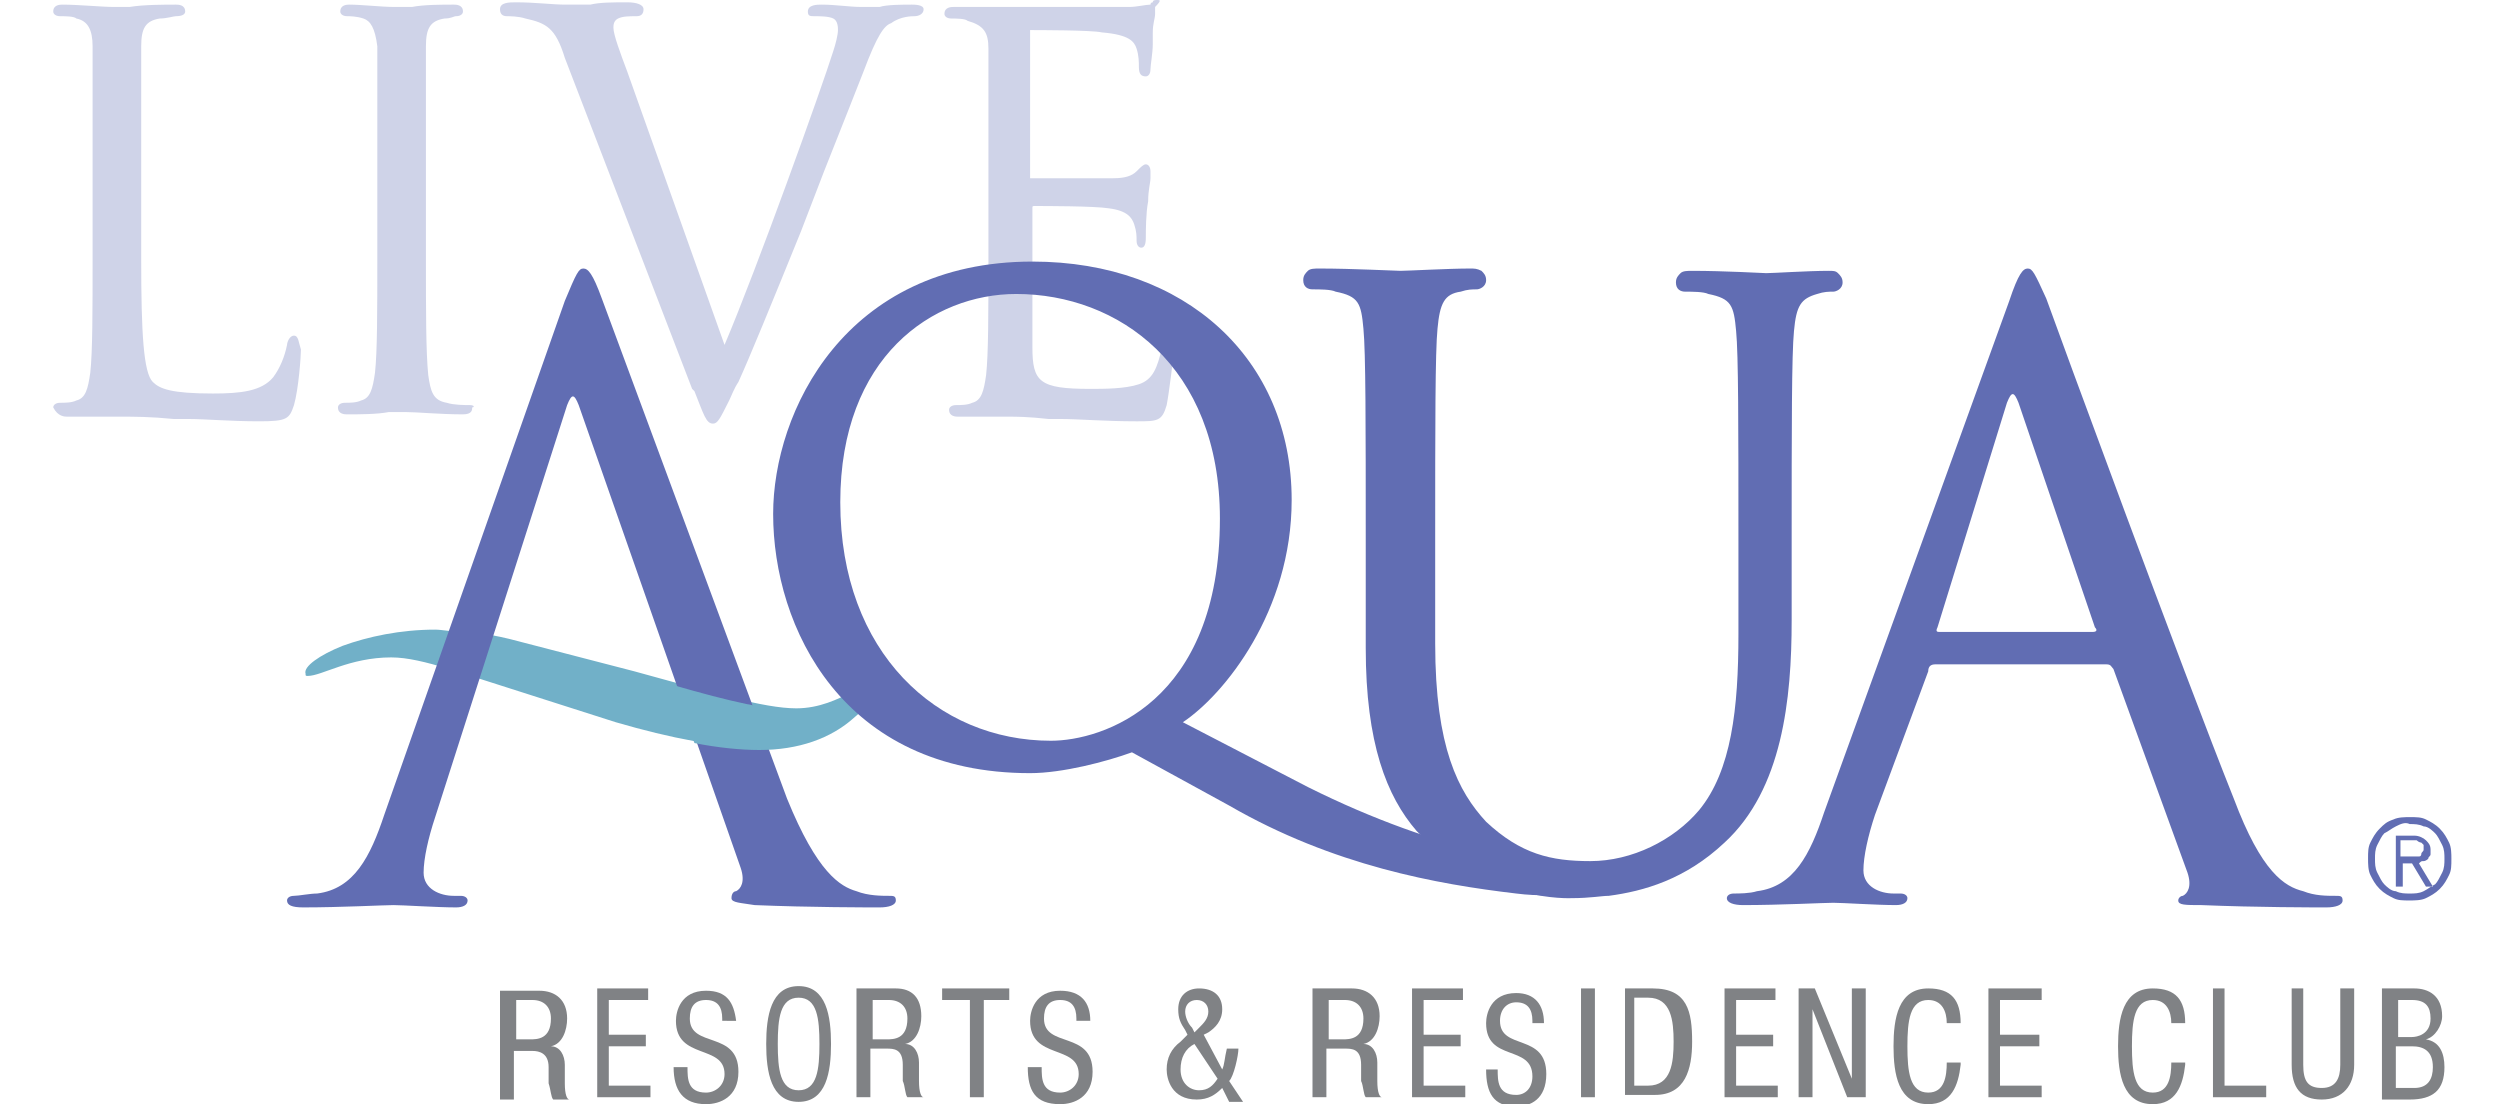 <?xml version="1.0" encoding="utf-8"?>
<!-- Generator: Adobe Illustrator 26.5.0, SVG Export Plug-In . SVG Version: 6.00 Build 0)  -->
<svg version="1.1" id="Layer_1" xmlns="http://www.w3.org/2000/svg" xmlns:xlink="http://www.w3.org/1999/xlink" x="0px" y="0px"
	 viewBox="0 0 108 47.7" style="enable-background:new 0 0 108 47.7;" xml:space="preserve">
<style type="text/css">
	.st0{fill-rule:evenodd;clip-rule:evenodd;fill:#CFD3E8;}
	.st1{fill-rule:evenodd;clip-rule:evenodd;fill:#616DB3;}
	.st2{fill-rule:evenodd;clip-rule:evenodd;fill:#71B0C8;}
	.st3{fill-rule:evenodd;clip-rule:evenodd;fill:#808285;}
</style>
<g id="Atoms">
	<g id="assets" transform="translate(-580, -301)">
		<g id="logo_x2F_liveAqua" transform="translate(580, 301)">
			<path id="Fill-1" class="st0" d="M12.7,14.5c-0.2,0-0.3,0.3-0.3,0.4c-0.1,0.5-0.3,1-0.6,1.4c-0.5,0.6-1.4,0.7-2.6,0.7
				c-1.8,0-2.3-0.2-2.6-0.5c-0.4-0.4-0.5-2.1-0.5-5.3V7c0-3.6,0-4.3,0-5c0-0.8,0.2-1.1,0.8-1.2c0.3,0,0.6-0.1,0.7-0.1
				C7.9,0.7,8,0.6,8,0.5c0-0.3-0.3-0.3-0.4-0.3c-0.5,0-1.4,0-2,0.1c-0.2,0-0.4,0-0.4,0c0,0-0.1,0-0.3,0c-0.5,0-1.5-0.1-2.2-0.1
				c-0.1,0-0.4,0-0.4,0.3c0,0.1,0.1,0.2,0.3,0.2c0.2,0,0.6,0,0.7,0.1C3.8,0.9,4,1.3,4,2c0,0.7,0,1.4,0,5v4.1c0,2.3,0,4.1-0.1,5
				c-0.1,0.7-0.2,1.1-0.6,1.2c-0.2,0.1-0.5,0.1-0.7,0.1c-0.2,0-0.3,0.1-0.3,0.2C2.5,18,2.8,18,2.9,18c0.4,0,0.9,0,1.3,0
				c0.3,0,0.6,0,0.8,0c0.1,0,0.1,0,0.2,0c0.6,0,1.3,0,2.3,0.1c0.2,0,0.4,0,0.6,0c0.8,0,1.8,0.1,3.1,0.1c1.2,0,1.3-0.1,1.5-0.7
				c0.2-0.7,0.3-2.1,0.3-2.4C12.9,14.8,12.9,14.5,12.7,14.5"/>
			<path id="Fill-3" class="st0" d="M20.3,17.5c-0.2,0-0.7,0-1-0.1c-0.6-0.1-0.7-0.5-0.8-1.2c-0.1-1-0.1-2.8-0.1-5V7
				c0-3.6,0-4.3,0-5c0-0.8,0.2-1.1,0.8-1.2c0.3,0,0.4-0.1,0.5-0.1c0.2,0,0.3-0.1,0.3-0.2c0-0.3-0.3-0.3-0.4-0.3
				c-0.5,0-1.3,0-1.8,0.1c-0.2,0-0.3,0-0.4,0c0,0-0.2,0-0.4,0c-0.5,0-1.4-0.1-1.9-0.1c-0.1,0-0.4,0-0.4,0.3c0,0.1,0.1,0.2,0.3,0.2
				c0.1,0,0.4,0,0.7,0.1C16,0.9,16.2,1.2,16.3,2c0,0.7,0,1.4,0,5v4.1c0,2.3,0,4.1-0.1,5c-0.1,0.7-0.2,1.1-0.6,1.2
				c-0.2,0.1-0.5,0.1-0.7,0.1c-0.2,0-0.3,0.1-0.3,0.2c0,0.3,0.3,0.3,0.4,0.3c0.5,0,1.3,0,1.8-0.1c0.2,0,0.3,0,0.4,0c0,0,0.1,0,0.3,0
				c0.5,0,1.5,0.1,2.5,0.1c0.4,0,0.4-0.2,0.4-0.3C20.5,17.6,20.5,17.5,20.3,17.5"/>
			<path id="Fill-5" class="st0" d="M39.4,0.2c-0.4,0-1.1,0-1.4,0.1c-0.2,0-0.3,0-0.3,0c-0.1,0-0.3,0-0.5,0c-0.5,0-1.1-0.1-1.7-0.1
				c-0.2,0-0.6,0-0.6,0.3c0,0.2,0.1,0.2,0.3,0.2c0.2,0,0.6,0,0.8,0.1c0.2,0.1,0.2,0.4,0.2,0.5c0,0.2-0.1,0.6-0.2,0.9
				c-0.5,1.6-3.3,9.4-4.7,12.7L27.1,3.1l0,0c-0.3-0.8-0.6-1.6-0.6-1.9c0-0.1,0-0.3,0.2-0.4c0.2-0.1,0.5-0.1,0.8-0.1
				c0.2,0,0.3-0.1,0.3-0.3c0-0.2-0.3-0.3-0.7-0.3c-0.6,0-1.2,0-1.6,0.1c-0.2,0-0.4,0-0.5,0c-0.1,0-0.3,0-0.6,0
				c-0.5,0-1.3-0.1-2.1-0.1c-0.3,0-0.7,0-0.7,0.3c0,0.2,0.1,0.3,0.3,0.3c0.1,0,0.5,0,0.8,0.1C23.6,1,24,1.2,24.4,2.5l5.5,14.3
				l0.1,0.1c0.4,1,0.5,1.4,0.8,1.4c0.2,0,0.3-0.2,0.7-1c0.1-0.2,0.2-0.5,0.4-0.8c0.5-1.1,1.4-3.3,2.7-6.5l1-2.6
				c0.8-2,1.5-3.8,1.7-4.3c0.6-1.6,0.9-2,1.2-2.1c0.4-0.3,0.9-0.3,1-0.3c0.2,0,0.4-0.1,0.4-0.3C39.9,0.2,39.5,0.2,39.4,0.2"/>
			<path id="Fill-7" class="st0" d="M50.5,14.6c-0.2,0-0.2,0.2-0.3,0.4c-0.2,0.9-0.4,1.4-1,1.6c-0.6,0.2-1.5,0.2-2.1,0.2
				c-2.2,0-2.5-0.3-2.5-1.8c0-0.3,0-1.9,0-3c0-0.4,0-0.8,0-1v-2c0-0.1,0-0.1,0.1-0.1c0.4,0,2.6,0,3.2,0.1c0.8,0.1,1,0.4,1.1,0.7
				c0.1,0.3,0.1,0.5,0.1,0.7c0,0.2,0.1,0.3,0.2,0.3c0.2,0,0.2-0.3,0.2-0.5c0-0.2,0-1,0.1-1.5c0-0.5,0.1-0.8,0.1-1c0-0.1,0-0.2,0-0.3
				c0-0.2-0.1-0.3-0.2-0.3c-0.1,0-0.2,0.1-0.4,0.3l0,0c-0.2,0.2-0.5,0.3-1,0.3c-0.5,0-3.1,0-3.6,0c0,0,0,0,0,0c0,0,0,0,0-0.1V1.4
				c0-0.1,0-0.1,0-0.1c0.3,0,2.7,0,3.1,0.1c1.2,0.1,1.4,0.4,1.5,0.7c0.1,0.3,0.1,0.6,0.1,0.8c0,0.3,0.1,0.4,0.3,0.4
				c0.1,0,0.2-0.1,0.2-0.3c0-0.2,0.1-0.7,0.1-1.1c0-0.2,0-0.4,0-0.5c0-0.4,0.1-0.6,0.1-0.8c0-0.1,0-0.2,0-0.3C50.2,0,50.1,0,50,0
				c-0.1,0-0.2,0-0.2,0.1c0,0-0.1,0-0.1,0.1c-0.2,0-0.6,0.1-0.9,0.1c-0.5,0-4.9,0-5.1,0l-0.9,0c-0.5,0-1.1,0-1.6,0
				c-0.1,0-0.4,0-0.4,0.3c0,0.1,0.1,0.2,0.3,0.2c0.2,0,0.6,0,0.7,0.1c0.7,0.2,0.9,0.5,0.9,1.2c0,0.7,0,1.4,0,5v4.1
				c0,2.3,0,4.1-0.1,5c-0.1,0.7-0.2,1.1-0.6,1.2c-0.2,0.1-0.5,0.1-0.7,0.1c-0.2,0-0.3,0.1-0.3,0.2c0,0.3,0.3,0.3,0.4,0.3
				c0.2,0,0.4,0,0.6,0c0.2,0,0.5,0,0.7,0c0.4,0,0.8,0,0.9,0c0.3,0,0.8,0,1.7,0.1l0.5,0c0.8,0,1.9,0.1,3.3,0.1c0.9,0,1.1,0,1.3-0.7
				c0.1-0.5,0.3-2.1,0.3-2.3C50.7,14.9,50.7,14.6,50.5,14.6"/>
			<path id="Fill-9" class="st1" d="M104.8,35.4c0.2,0.1,0.4,0.2,0.6,0.4c0.2,0.2,0.3,0.4,0.4,0.6c0.1,0.2,0.1,0.5,0.1,0.7
				c0,0.3,0,0.5-0.1,0.7c-0.1,0.2-0.2,0.4-0.4,0.6c-0.2,0.2-0.4,0.3-0.6,0.4c-0.2,0.1-0.5,0.1-0.7,0.1c-0.3,0-0.5,0-0.7-0.1
				c-0.2-0.1-0.4-0.2-0.6-0.4c-0.2-0.2-0.3-0.4-0.4-0.6c-0.1-0.2-0.1-0.5-0.1-0.7c0-0.3,0-0.5,0.1-0.7c0.1-0.2,0.2-0.4,0.4-0.6
				c0.2-0.2,0.3-0.3,0.6-0.4c0.2-0.1,0.5-0.1,0.7-0.1C104.4,35.3,104.6,35.3,104.8,35.4L104.8,35.4z M103.5,35.7
				c-0.2,0.1-0.3,0.2-0.5,0.3c-0.1,0.1-0.2,0.3-0.3,0.5c-0.1,0.2-0.1,0.4-0.1,0.6c0,0.2,0,0.4,0.1,0.6c0.1,0.2,0.2,0.4,0.3,0.5
				c0.1,0.1,0.3,0.3,0.5,0.3c0.2,0.1,0.4,0.1,0.6,0.1c0.2,0,0.4,0,0.6-0.1c0.2-0.1,0.3-0.2,0.5-0.3c0.1-0.1,0.2-0.3,0.3-0.5
				c0.1-0.2,0.1-0.4,0.1-0.6c0-0.2,0-0.4-0.1-0.6c-0.1-0.2-0.2-0.4-0.3-0.5c-0.1-0.1-0.3-0.3-0.5-0.3c-0.2-0.1-0.4-0.1-0.6-0.1
				C103.9,35.5,103.7,35.6,103.5,35.7L103.5,35.7z M103.5,38.2v-2.1h0.8c0.2,0,0.4,0.1,0.5,0.2c0.1,0.1,0.2,0.2,0.2,0.4
				c0,0.1,0,0.2,0,0.2c0,0.1-0.1,0.1-0.1,0.2c0,0-0.1,0.1-0.2,0.1s-0.1,0-0.2,0.1l0.6,1h-0.3l-0.6-1h-0.4v1H103.5z M104.3,37
				c0.1,0,0.1,0,0.2,0c0.1,0,0.1-0.1,0.1-0.1c0-0.1,0.1-0.1,0.1-0.2c0-0.1,0-0.1,0-0.2c0,0-0.1-0.1-0.1-0.1c0,0-0.1,0-0.2-0.1
				c-0.1,0-0.1,0-0.2,0h-0.5V37h0.3C104.1,37,104.2,37,104.3,37L104.3,37z"/>
			<path id="Fill-11" class="st2" d="M22,27.6c-0.4-0.1-1.4-0.3-1.8-0.3c-0.7,0-1.1-0.1-1.4-0.1c-1.5,0-2.9,0.3-4,0.7
				c-1,0.4-1.7,0.9-1.6,1.2c0,0.1,0,0.1,0.1,0.1c0.6,0,1.8-0.8,3.6-0.8c0.7,0,1.5,0.2,2.5,0.5l7.2,2.3c2.4,0.7,4.5,1.1,6.2,1.1
				c1.7,0,3.1-0.5,4.1-1.4c0.8-0.7,1.3-1.1,1.3-1.4c0-0.2-0.1-0.3-0.4-0.3c-0.1,0-0.5,0.3-1,0.7c-0.6,0.3-1.4,0.7-2.4,0.7
				c-1.4,0-3.7-0.7-7-1.6C27.4,29,22.4,27.7,22,27.6"/>
			<path id="Fill-13" class="st1" d="M32,37.5c0.2,0.6,0,0.9-0.2,1c-0.1,0-0.2,0.1-0.2,0.3c0,0.2,0.4,0.2,1,0.3
				c2.4,0.1,4.9,0.1,5.4,0.1c0.4,0,0.7-0.1,0.7-0.3c0-0.2-0.1-0.2-0.3-0.2c-0.3,0-0.9,0-1.4-0.2c-0.7-0.2-1.7-0.8-3-4l-8-21.6
				c-0.4-1.1-0.6-1.3-0.8-1.3c-0.2,0-0.3,0.2-0.8,1.4l-7.8,22.2c-0.6,1.8-1.3,3.2-2.9,3.4c-0.3,0-0.8,0.1-1,0.1
				c-0.2,0-0.3,0.1-0.3,0.2c0,0.2,0.2,0.3,0.7,0.3c1.6,0,3.5-0.1,3.9-0.1c0.4,0,1.9,0.1,2.7,0.1c0.3,0,0.5-0.1,0.5-0.3
				c0-0.1-0.1-0.2-0.3-0.2h-0.3c-0.6,0-1.3-0.3-1.3-1c0-0.6,0.2-1.5,0.5-2.4l5.7-17.8c0.2-0.5,0.3-0.5,0.5,0L32,37.5z"/>
			<path id="Fill-15" class="st2" d="M30,32.1c1,0.2,2,0.3,2.8,0.3c1.7,0,3.1-0.5,4.1-1.4c0.8-0.7,1.3-1.1,1.3-1.4
				c0-0.2-0.1-0.3-0.4-0.3c-0.1,0-0.5,0.3-1,0.7c-0.6,0.3-1.4,0.7-2.4,0.7c-1.1,0-2.9-0.4-5.3-1.1L30,32.1z"/>
			<path id="Fill-17" class="st1" d="M48.9,32.5c-1.1,0.4-3,0.9-4.4,0.9c-8.1,0-11.1-6.3-11.1-11.2c0-4.4,3.1-10.9,11.2-10.9
				c6.6,0,11.2,4.2,11.2,10.3c0,4.8-2.9,8.4-4.7,9.6l5.4,2.8c5.8,2.9,10.4,3.5,12.3,3.5c1.4,0,2.6-0.7,4.5-1.8
				c0.2-0.1,0.3-0.1,0.4-0.1c0.1,0,0.2,0.1,0.2,0.2c0,0.2-0.1,0.2-0.3,0.3c-1.7,0.8-4.2,3-8.1,2.5c-3.4-0.4-7.9-1.2-12.4-3.8
				L48.9,32.5z M52.7,22.4c0-6.6-4.4-9.7-8.8-9.7c-3.6,0-7.6,2.7-7.6,9c0,6.5,4.2,10.3,9.1,10.3C47.6,32,52.7,30.4,52.7,22.4
				L52.7,22.4z"/>
			<path id="Fill-19" class="st1" d="M79,11.7c0.2,0,0.3,0,0.4,0.1c0.1,0.1,0.2,0.2,0.2,0.4c0,0.3-0.3,0.4-0.4,0.4
				c-0.2,0-0.4,0-0.7,0.1c-0.7,0.2-0.9,0.5-1,1.6c-0.1,1-0.1,4.2-0.1,9.1v3.4c0,3.4-0.4,7.3-2.9,9.6c-1.7,1.6-3.5,2.1-5,2.3
				c-0.3,0-0.8,0.1-1.6,0.1c0,0-3.7,0.2-6.7-2.9c-2.4-2.5,0,0,0,0C59.9,34.4,59,32.1,59,28v-4.6c0-5,0-8.2-0.1-9.2
				c-0.1-1.1-0.2-1.4-1.2-1.6c-0.2-0.1-0.7-0.1-1-0.1c-0.2,0-0.4-0.1-0.4-0.4c0-0.2,0.1-0.3,0.2-0.4c0.1-0.1,0.3-0.1,0.5-0.1
				c1.4,0,3.3,0.1,3.5,0.1c0.3,0,2.1-0.1,3-0.1c0,0,0,0,0,0c0.2,0,0.3,0,0.5,0.1c0.1,0.1,0.2,0.2,0.2,0.4c0,0.3-0.3,0.4-0.4,0.4
				c-0.2,0-0.4,0-0.7,0.1c-0.7,0.1-0.9,0.5-1,1.6c-0.1,1-0.1,4.2-0.1,9.2v4.4c0,4.5,1,6.4,2.2,7.7c1.5,1.4,2.8,1.7,4.5,1.7
				c1.8,0,3.6-0.9,4.7-2.2c1.4-1.7,1.7-4.4,1.7-7.6v-4c0-5,0-8.1-0.1-9.1c-0.1-1.1-0.2-1.4-1.2-1.6c-0.2-0.1-0.7-0.1-1-0.1
				c-0.2,0-0.4-0.1-0.4-0.4c0-0.2,0.1-0.3,0.2-0.4c0.1-0.1,0.3-0.1,0.5-0.1c1.4,0,3.1,0.1,3.2,0.1C76.6,11.8,78.1,11.7,79,11.7"/>
			<path id="Fill-21" class="st1" d="M86.8,13c0.4-1.2,0.6-1.4,0.8-1.4c0.2,0,0.3,0.2,0.8,1.3c0.5,1.4,5.9,16.1,8.1,21.6
				c1.2,3.2,2.2,3.8,3,4c0.5,0.2,1,0.2,1.4,0.2c0.2,0,0.3,0,0.3,0.2c0,0.2-0.3,0.3-0.7,0.3c-0.5,0-3,0-5.4-0.1c-0.7,0-1,0-1-0.2
				c0-0.1,0.1-0.2,0.2-0.2c0.2-0.1,0.4-0.4,0.2-1l-3.2-8.8c-0.1-0.1-0.1-0.2-0.3-0.2h-7.4c-0.2,0-0.3,0.1-0.3,0.3L81,35.2
				c-0.3,0.9-0.5,1.8-0.5,2.4c0,0.7,0.7,1,1.3,1h0.3c0.2,0,0.3,0.1,0.3,0.2c0,0.2-0.2,0.3-0.5,0.3c-0.8,0-2.3-0.1-2.7-0.1
				c-0.4,0-2.3,0.1-3.9,0.1c-0.4,0-0.7-0.1-0.7-0.3c0-0.1,0.1-0.2,0.3-0.2c0.2,0,0.7,0,1-0.1c1.6-0.2,2.3-1.6,2.9-3.4L86.8,13z
				 M90.4,27.3c0.2,0,0.2-0.1,0.1-0.2l-3.3-9.7c-0.2-0.5-0.3-0.5-0.5,0l-3,9.7c-0.1,0.2,0,0.2,0.1,0.2H90.4z"/>
			<path id="Fill-23" class="st3" d="M21.8,42.8h1.5c0.7,0,1.2,0.4,1.2,1.2c0,0.5-0.2,1.1-0.7,1.2v0c0.4,0,0.6,0.4,0.6,0.8l0,0.8
				c0,0.5,0.1,0.7,0.2,0.7h-0.7c-0.1-0.1-0.1-0.4-0.2-0.7l0-0.7c0-0.6-0.4-0.7-0.7-0.7h-0.8v2.1h-0.6V42.8z M22.3,44.9h0.6
				c0.3,0,0.9,0,0.9-0.9c0-0.5-0.3-0.8-0.8-0.8h-0.7V44.9z"/>
			<polygon id="Fill-26" class="st3" points="25.8,42.7 28,42.7 28,43.2 26.3,43.2 26.3,44.7 27.9,44.7 27.9,45.2 26.3,45.2 
				26.3,46.9 28.1,46.9 28.1,47.4 25.8,47.4 			"/>
			<path id="Fill-27" class="st3" d="M31.2,44c0-0.5-0.2-0.8-0.7-0.8c-0.5,0-0.7,0.3-0.7,0.8c0,1.3,2.1,0.5,2.1,2.3
				c0,1.1-0.8,1.4-1.4,1.4c-1,0-1.4-0.6-1.4-1.6h0.6c0,0.5,0,1.1,0.8,1.1c0.4,0,0.8-0.3,0.8-0.8c0-1.3-2.1-0.6-2.1-2.3
				c0-0.4,0.2-1.3,1.3-1.3c0.9,0,1.2,0.5,1.3,1.3H31.2z"/>
			<path id="Fill-29" class="st3" d="M35.9,45.1c0,1.2-0.2,2.5-1.4,2.5c-1.2,0-1.4-1.3-1.4-2.5c0-1.2,0.2-2.5,1.4-2.5
				C35.7,42.6,35.9,43.9,35.9,45.1 M33.6,45.1c0,1.1,0.1,2,0.9,2c0.8,0,0.9-0.9,0.9-2c0-1.1-0.1-2-0.9-2
				C33.7,43.1,33.6,44,33.6,45.1"/>
			<path id="Fill-31" class="st3" d="M37.2,42.7h1.5c0.7,0,1.1,0.4,1.1,1.2c0,0.5-0.2,1.1-0.7,1.2v0c0.4,0,0.6,0.4,0.6,0.8l0,0.8
				c0,0.5,0.1,0.7,0.2,0.7h-0.7c-0.1-0.1-0.1-0.5-0.2-0.7l0-0.7c0-0.7-0.4-0.7-0.7-0.7h-0.7v2.1h-0.6V42.7z M37.8,44.9h0.5
				c0.3,0,0.9,0,0.9-0.9c0-0.5-0.3-0.8-0.8-0.8h-0.7V44.9z"/>
			<polygon id="Fill-34" class="st3" points="42.5,47.4 41.9,47.4 41.9,43.2 40.7,43.2 40.7,42.7 43.6,42.7 43.6,43.2 42.5,43.2 			
				"/>
			<path id="Fill-35" class="st3" d="M46.5,44c0-0.5-0.2-0.8-0.7-0.8c-0.5,0-0.7,0.3-0.7,0.8c0,1.3,2.1,0.5,2.1,2.3
				c0,1.1-0.8,1.4-1.4,1.4c-1.1,0-1.4-0.6-1.4-1.6H45c0,0.5,0,1.1,0.8,1.1c0.4,0,0.8-0.3,0.8-0.8c0-1.3-2.1-0.6-2.1-2.3
				c0-0.4,0.2-1.3,1.3-1.3c0.9,0,1.3,0.5,1.3,1.3H46.5z"/>
			<path id="Fill-37" class="st3" d="M52.8,46.2c0.1-0.2,0.1-0.5,0.2-0.9h0.5c0,0.3-0.2,1.2-0.4,1.4l0.6,0.9h-0.6L52.8,47
				c-0.3,0.3-0.6,0.5-1.1,0.5c-1.1,0-1.3-0.9-1.3-1.3c0-0.5,0.2-0.9,0.6-1.2l0.3-0.3l-0.1-0.2c-0.2-0.3-0.3-0.5-0.3-0.9
				c0-0.6,0.4-0.9,0.9-0.9c0.6,0,1,0.3,1,0.9c0,0.5-0.3,0.8-0.6,1l-0.2,0.1L52.8,46.2z M51.6,45.1c-0.4,0.2-0.6,0.6-0.6,1.1
				c0,0.6,0.4,0.9,0.8,0.9c0.4,0,0.6-0.2,0.8-0.5L51.6,45.1z M51.8,44.4c0.2-0.2,0.4-0.4,0.4-0.7c0-0.3-0.2-0.5-0.5-0.5
				c-0.3,0-0.5,0.2-0.5,0.5c0,0.2,0.1,0.5,0.3,0.7l0.1,0.2L51.8,44.4z"/>
			<path id="Fill-39" class="st3" d="M56.9,42.7h1.5c0.7,0,1.2,0.4,1.2,1.2c0,0.5-0.2,1.1-0.7,1.2v0c0.4,0,0.6,0.4,0.6,0.8l0,0.8
				c0,0.5,0.1,0.7,0.2,0.7H59c-0.1-0.1-0.1-0.5-0.2-0.7l0-0.7c0-0.7-0.4-0.7-0.7-0.7h-0.8v2.1h-0.6V42.7z M57.4,44.9H58
				c0.3,0,0.9,0,0.9-0.9c0-0.5-0.3-0.8-0.8-0.8h-0.7V44.9z"/>
			<polygon id="Fill-42" class="st3" points="61,42.7 63.2,42.7 63.2,43.2 61.5,43.2 61.5,44.7 63.1,44.7 63.1,45.2 61.5,45.2 
				61.5,46.9 63.3,46.9 63.3,47.4 61,47.4 			"/>
			<path id="Fill-43" class="st3" d="M66.2,44.1c0-0.5-0.2-0.8-0.7-0.8c-0.4,0-0.7,0.3-0.7,0.8c0,1.3,2,0.5,2,2.3
				c0,1.1-0.7,1.4-1.3,1.4c-1,0-1.3-0.6-1.3-1.6h0.5c0,0.5,0,1.1,0.8,1.1c0.4,0,0.7-0.3,0.7-0.8c0-1.4-2-0.6-2-2.3
				c0-0.4,0.2-1.3,1.3-1.3c0.8,0,1.2,0.5,1.2,1.3H66.2z"/>
			<polygon id="Fill-45" class="st3" points="68.3,47.4 68.9,47.4 68.9,42.7 68.3,42.7 			"/>
			<path id="Fill-46" class="st3" d="M70.1,42.7h1.3c1.5,0,1.7,1,1.7,2.3c0,1.2-0.3,2.3-1.6,2.3h-1.3V42.7z M70.6,46.9h0.6
				c1,0,1.1-1,1.1-1.9c0-0.9-0.1-1.9-1.1-1.9h-0.6V46.9z"/>
			<polygon id="Fill-48" class="st3" points="74.5,42.7 76.7,42.7 76.7,43.2 75,43.2 75,44.7 76.6,44.7 76.6,45.2 75,45.2 75,46.9 
				76.8,46.9 76.8,47.4 74.5,47.4 			"/>
			<polygon id="Fill-49" class="st3" points="77.7,42.7 78.4,42.7 80,46.6 80,46.6 80,42.7 80.6,42.7 80.6,47.4 79.8,47.4 
				78.3,43.6 78.3,43.6 78.3,47.4 77.7,47.4 			"/>
			<path id="Fill-50" class="st3" d="M84.7,46c-0.1,0.9-0.4,1.7-1.4,1.7c-1.3,0-1.5-1.3-1.5-2.5c0-1.2,0.2-2.5,1.5-2.5
				c1,0,1.4,0.5,1.4,1.5h-0.6c0-0.5-0.2-1-0.8-1c-0.8,0-0.9,0.9-0.9,2c0,1.1,0.1,2,0.9,2c0.7,0,0.8-0.7,0.8-1.3H84.7z"/>
			<polygon id="Fill-52" class="st3" points="85.9,42.7 88.2,42.7 88.2,43.2 86.4,43.2 86.4,44.7 88.1,44.7 88.1,45.2 86.4,45.2 
				86.4,46.9 88.2,46.9 88.2,47.4 85.9,47.4 			"/>
			<path id="Fill-53" class="st3" d="M94.4,46c-0.1,0.9-0.4,1.7-1.4,1.7c-1.3,0-1.5-1.3-1.5-2.5c0-1.2,0.2-2.5,1.5-2.5
				c1,0,1.4,0.5,1.4,1.5h-0.6c0-0.5-0.2-1-0.8-1c-0.8,0-0.9,0.9-0.9,2c0,1.1,0.1,2,0.9,2c0.7,0,0.8-0.7,0.8-1.3H94.4z"/>
			<polygon id="Fill-55" class="st3" points="95.6,42.7 96.1,42.7 96.1,46.9 97.9,46.9 97.9,47.4 95.6,47.4 			"/>
			<path id="Fill-56" class="st3" d="M98.9,42.7h0.6v3.3c0,0.7,0.2,1,0.8,1c0.6,0,0.8-0.4,0.8-1v-3.3h0.6v3.3c0,0.9-0.5,1.5-1.4,1.5
				c-0.9,0-1.3-0.5-1.3-1.5V42.7z"/>
			<path id="Fill-58" class="st3" d="M102.9,42.7h1.4c0.6,0,1.2,0.3,1.2,1.2c0,0.4-0.3,0.9-0.7,1v0c0.6,0.1,0.8,0.6,0.8,1.2
				c0,1-0.5,1.4-1.5,1.4h-1.2V42.7z M103.5,44.8h0.7c0.2,0,0.8-0.1,0.8-0.8c0-0.5-0.2-0.8-0.8-0.8h-0.6V44.8z M103.5,47h0.8
				c0.6,0,0.8-0.4,0.8-0.9c0-0.7-0.4-0.9-0.9-0.9h-0.7V47z"/>
		</g>
	</g>
</g>
</svg>
